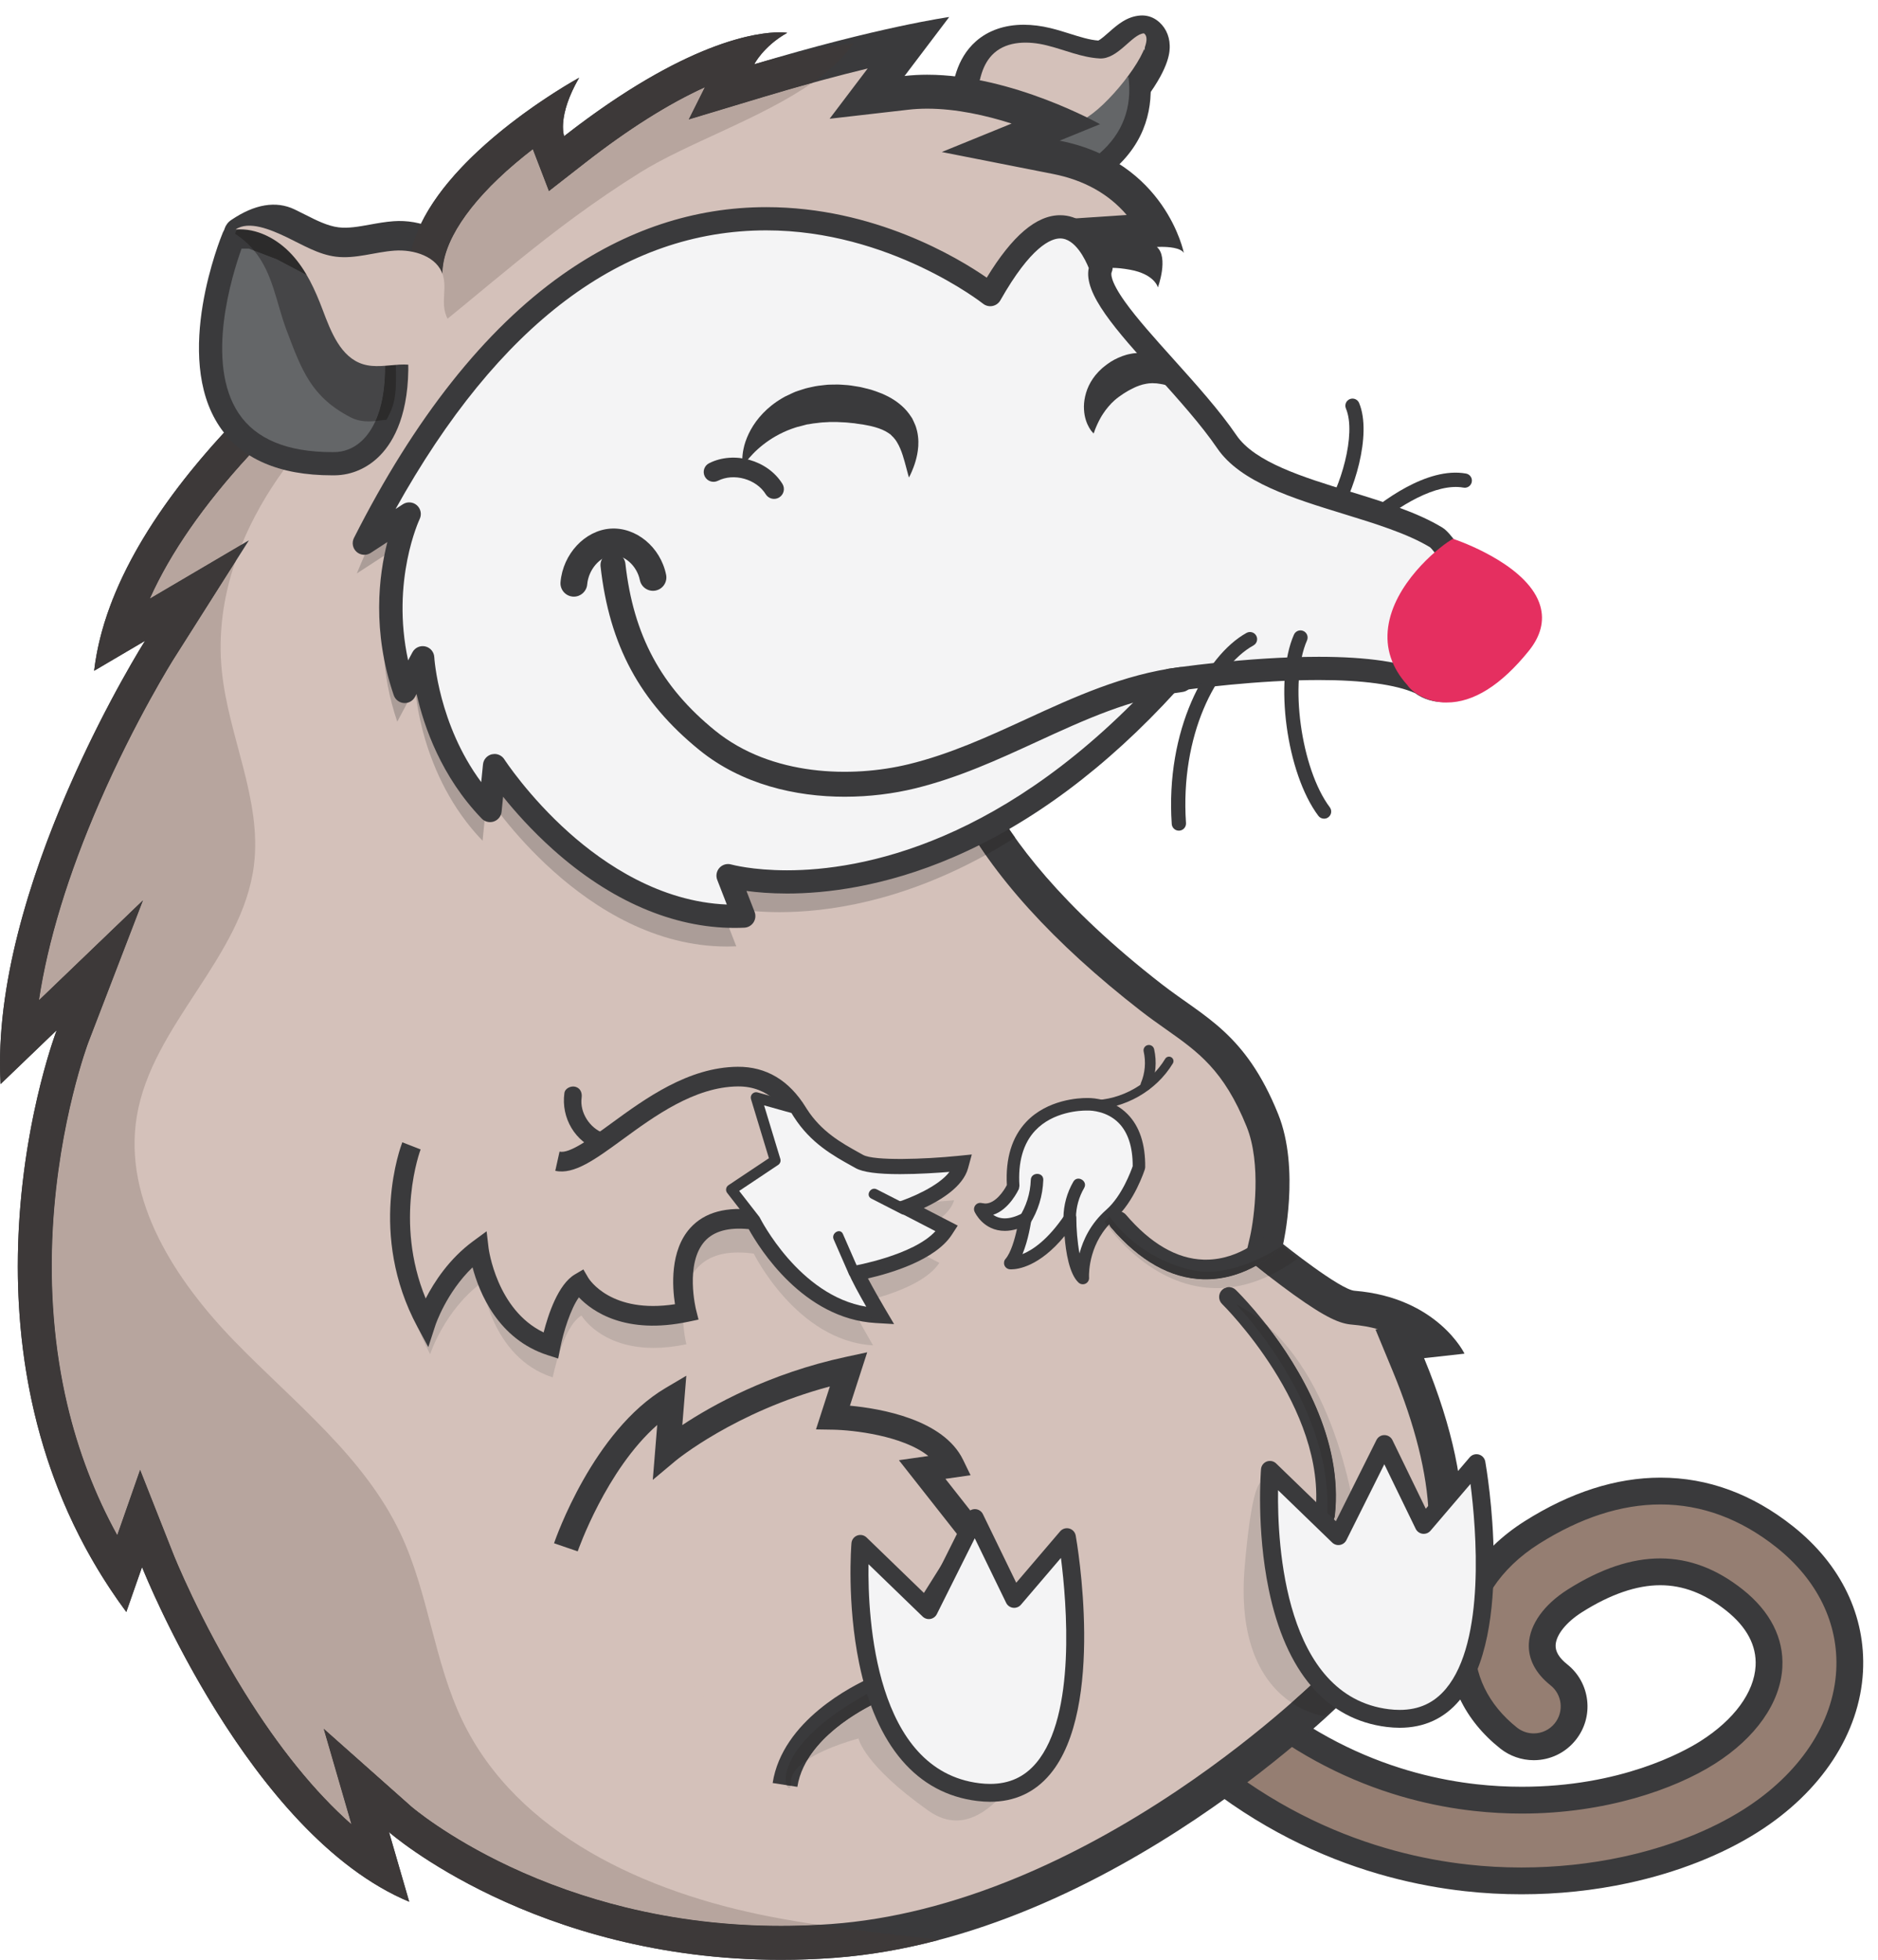 <?xml version="1.0" encoding="UTF-8" standalone="no"?>
<!-- Created with Inkscape (http://www.inkscape.org/) -->

<svg
   xmlns:dc="http://purl.org/dc/elements/1.1/"
   xmlns:cc="http://creativecommons.org/ns#"
   xmlns:rdf="http://www.w3.org/1999/02/22-rdf-syntax-ns#"
   xmlns:svg="http://www.w3.org/2000/svg"
   xmlns="http://www.w3.org/2000/svg"
   xmlns:sodipodi="http://sodipodi.sourceforge.net/DTD/sodipodi-0.dtd"
   xmlns:inkscape="http://www.inkscape.org/namespaces/inkscape"
   width="50.368mm"
   height="52.538mm"
   viewBox="0 0 50.368 52.538"
   version="1.1"
   id="svg1059"
   inkscape:version="0.92.1 r"
   sodipodi:docname="icon-color.svg">
  <defs
     id="defs1053" />
  <sodipodi:namedview
     id="base"
     pagecolor="#ffffff"
     bordercolor="#666666"
     borderopacity="1.0"
     inkscape:pageopacity="0.0"
     inkscape:pageshadow="2"
     inkscape:zoom="0.35"
     inkscape:cx="-307.34037"
     inkscape:cy="281.27705"
     inkscape:document-units="mm"
     inkscape:current-layer="layer1"
     showgrid="false"
     fit-margin-top="0"
     fit-margin-left="0"
     fit-margin-right="0"
     fit-margin-bottom="0"
     inkscape:window-width="1366"
     inkscape:window-height="744"
     inkscape:window-x="0"
     inkscape:window-y="0"
     inkscape:window-maximized="1" />
  <g
     inkscape:label="Layer 1"
     inkscape:groupmode="layer"
     id="layer1"
     transform="translate(-60.906,-170.716)">
    <g
       id="g12"
       transform="matrix(0.035,0,0,-0.035,60.906,223.255)">
      <path
         d="m 875.227,1489.28 -1.164,-0.03 c -10.493,-0.64 -17.844,-7.13 -24.333,-12.86 -2.351,-2.07 -6.195,-5.47 -8.132,-6.34 -6.66,0.48 -13.926,2.77 -21.61,5.18 -4.765,1.5 -9.695,3.05 -14.914,4.32 -7.097,1.73 -14.035,2.61 -20.621,2.61 -14.562,0 -27.23,-4.39 -36.637,-12.71 -15.199,-13.43 -18.253,-33.25 -19.234,-47 -0.269,-3.79 0.594,-7.56 2.473,-10.86 l 19.207,-33.64 c 3.242,-5.68 9.16,-9.31 15.695,-9.64 1.981,-0.09 3.996,-0.14 5.988,-0.14 27.301,0 54.243,9.08 75.86,25.58 9.73,7.43 21.226,19.54 30.754,32.4 18.109,24.45 17.863,36.19 17.785,40.05 -0.172,8.09 -3.867,15.24 -10.145,19.62 -3.222,2.26 -7.054,3.46 -10.972,3.46 z m 0,-19.16 c 9.82,-6.86 -19.422,-46.17 -39.047,-61.14 -18.285,-13.96 -41.242,-21.66 -64.235,-21.66 -1.683,0 -3.363,0.05 -5.047,0.13 l -19.203,33.64 c 0.883,12.4 3.493,25.77 12.809,34 6.519,5.77 15.113,7.91 23.945,7.91 5.41,0 10.906,-0.8 16.082,-2.06 13.633,-3.33 26.762,-9.33 40.774,-10.07 l 0.785,-0.02 c 13.633,0 24.203,18.73 33.137,19.27"
         style="fill:#3a3a3c;fill-opacity:1;fill-rule:nonzero;stroke:none"
         id="path14"
         inkscape:connector-curvature="0" />
      <path
         d="m 321.758,1215.08 c -1.922,2.5 -7.363,3.76 -14.567,3.35 -1.929,-0.1 -3.925,-0.28 -6.035,-0.47 -8.011,-0.72 -17.086,-1.54 -26.422,1.35 -23.304,7.22 -32.519,31.65 -39.25,49.49 -4.828,12.81 -11.109,27.36 -21.043,38.15 -3.984,4.32 -7.253,4.41 -19.519,2.91 -2.863,-0.35 -6.106,-0.75 -9.516,-1.01 -5.867,-0.46 -11.316,3.11 -13.261,8.68 -1.942,5.56 0.097,11.74 4.976,15.04 18.02,12.22 34.387,14.95 48.645,8.13 2.621,-1.25 5.211,-2.56 7.711,-3.83 8.988,-4.55 17.476,-8.84 25.961,-9.89 7.382,-0.91 15.484,0.55 24.062,2.1 5.828,1.06 11.859,2.15 18.176,2.6 19.847,1.44 44.14,-6.73 50.605,-28.07 2.094,-6.91 1.754,-13.4 1.453,-19.12 -0.097,-1.95 -0.195,-3.78 -0.183,-5.46 0.027,-3.8 1.027,-6.08 1.476,-6.54 l -0.246,0.16 -11.336,-23.4 c -9.851,4.77 -15.793,15.84 -15.894,29.59 -0.02,2.45 0.101,4.77 0.219,7 0.207,3.95 0.402,7.68 -0.372,10.23 -2.117,6.98 -13.789,10.41 -23.847,9.68 -4.93,-0.36 -10.028,-1.28 -15.422,-2.25 -10.117,-1.83 -20.574,-3.72 -31.883,-2.33 -2.5,0.31 -4.926,0.77 -7.285,1.34 4.441,-8.26 7.898,-16.7 10.855,-24.54 5.368,-14.23 11.454,-30.36 22.61,-33.82 4.429,-1.37 10.246,-0.85 16.402,-0.29 2.235,0.19 4.547,0.4 6.918,0.53 20.82,1.16 31.414,-6.69 36.633,-13.48 l -20.621,-15.83"
         style="fill:#3a3a3c;fill-opacity:1;fill-rule:nonzero;stroke:none"
         id="path16"
         inkscape:connector-curvature="0" />
      <path
         d="m 1165.84,60.449 c -14.14,0 -28.32,0.781 -42.17,2.32 -69.77,7.742 -171.236,38.679 -258.412,142.083 -10.996,13.046 -9.328,32.597 3.711,43.597 5.574,4.692 12.648,7.281 19.929,7.281 9.145,0 17.77,-4.011 23.661,-10.992 74.019,-87.797 159.371,-113.976 217.941,-120.476 11.81,-1.313 23.8,-1.981 35.63,-1.981 78.55,0 128.77,27.918 142.3,36.469 28.67,18.141 45.84,42.129 47.11,65.82 1.01,18.821 -8.13,36.442 -26.42,50.969 -18.33,14.563 -36.95,21.641 -56.91,21.641 -20.08,0 -42.09,-7.481 -65.42,-22.25 -15.04,-9.508 -24.38,-21.961 -24.99,-33.301 -0.45,-8.41 3.83,-16.25 12.72,-23.309 13.35,-10.609 15.59,-30.109 4.98,-43.461 -5.91,-7.441 -14.74,-11.699 -24.24,-11.699 -6.95,0 -13.78,2.379 -19.23,6.711 -24.76,19.668 -37.55,46.328 -36.01,75.07 1.7,31.778 21.27,61.77 53.69,82.278 33.38,21.121 66.61,31.832 98.76,31.832 33.84,0 65.84,-11.789 95.13,-35.063 34.16,-27.129 51.82,-63.617 49.72,-102.738 -2.35,-43.949 -29.99,-85.789 -75.81,-114.781 -26.54,-16.789 -59.69,-29.797 -95.85,-37.629 -25.74,-5.57 -52.59,-8.391 -79.82,-8.391"
         style="fill:#957e72;fill-opacity:1;fill-rule:nonzero;stroke:none"
         id="path18"
         inkscape:connector-curvature="0" />
      <path
         d="m 1272.47,369.32 v 0 c -34.12,-0.011 -69.2,-11.25 -104.25,-33.429 -35.26,-22.313 -56.57,-55.262 -58.45,-90.403 -1.73,-32.148 12.44,-61.859 39.88,-83.66 7.26,-5.758 16.35,-8.93 25.61,-8.93 12.65,0 24.41,5.672 32.27,15.571 6.85,8.621 9.93,19.39 8.68,30.32 -1.26,10.93 -6.69,20.723 -15.31,27.57 -6.14,4.871 -9.11,9.821 -8.85,14.719 0.42,7.91 8.17,17.551 20.22,25.184 21.67,13.707 41.84,20.66 59.94,20.66 17.55,0 34.08,-6.352 50.53,-19.41 15.8,-12.551 23.39,-26.821 22.55,-42.391 -1.09,-20.32 -16.52,-41.351 -42.35,-57.691 -12.93,-8.18 -61.02,-34.879 -136.81,-34.879 -11.46,0 -23.06,0.64 -34.5,1.91 -56.71,6.301 -139.392,31.687 -211.224,116.891 -7.847,9.308 -19.332,14.636 -31.508,14.636 -9.695,0 -19.125,-3.437 -26.543,-9.699 -17.371,-14.641 -19.589,-40.68 -4.949,-58.051 C 946.77,92.238 1050.91,60.52 1122.54,52.57 c 14.22,-1.582 28.79,-2.379 43.3,-2.379 27.95,0 55.54,2.898 81.99,8.617 37.33,8.082 71.62,21.562 99.16,38.992 48.68,30.789 78.05,75.59 80.58,122.898 2.28,42.531 -16.75,82.071 -53.59,111.332 -31.14,24.739 -65.3,37.289 -101.51,37.289 m 0,-20.531 c 31.31,0 61.2,-10.949 88.75,-32.828 31.48,-25.012 47.77,-58.449 45.86,-94.16 -2.18,-40.59 -28.08,-79.461 -71.06,-106.66 -25.53,-16.153 -57.53,-28.692 -92.53,-36.27 -25.05,-5.41 -51.35,-8.16 -77.65,-8.16 -13.74,0 -27.48,0.75 -41.03,2.258 -67.92,7.543 -166.712,37.679 -251.708,138.5 -7.356,8.73 -6.247,21.769 2.48,29.133 3.883,3.269 8.613,4.867 13.316,4.867 5.883,0 11.727,-2.5 15.817,-7.348 76.199,-90.383 164.225,-117.351 224.655,-124.062 12.57,-1.399 24.86,-2.039 36.76,-2.039 63.82,0 116.82,18.468 147.78,38.058 31.52,19.942 50.43,46.891 51.88,73.942 1.2,22.281 -9.28,42.871 -30.29,59.558 -20.03,15.91 -41.02,23.871 -63.29,23.871 -22.26,0 -45.79,-7.949 -70.91,-23.84 -18.11,-11.461 -28.95,-26.558 -29.75,-41.429 -0.63,-11.75 5.1,-22.782 16.58,-31.899 8.94,-7.101 10.43,-20.101 3.33,-29.043 -4.08,-5.136 -10.11,-7.816 -16.2,-7.816 -4.51,0 -9.04,1.469 -12.84,4.488 -22.09,17.551 -33.51,41.16 -32.15,66.481 1.52,28.418 19.35,55.449 48.92,74.16 31.88,20.16 63.24,30.238 93.28,30.238"
         style="fill:#3a3a3c;fill-opacity:1;fill-rule:nonzero;stroke:none"
         id="path20"
         inkscape:connector-curvature="0" />
      <path
         d="m 1019.01,1100.56 c -1.08,0 -2.18,0.33 -3.14,1 -2.47,1.74 -3.07,5.15 -1.33,7.63 12.33,17.52 25.11,59.36 16.82,79.04 -1.18,2.79 0.13,6 2.92,7.17 2.79,1.17 5.99,-0.13 7.17,-2.92 10.14,-24.1 -4.09,-69.89 -17.95,-89.59 -1.07,-1.52 -2.76,-2.33 -4.49,-2.33"
         style="fill:#3a3a3c;fill-opacity:1;fill-rule:nonzero;stroke:none"
         id="path22"
         inkscape:connector-curvature="0" />
      <path
         d="m 1047.44,1094.49 c -1.52,0 -3.04,0.64 -4.12,1.88 -1.99,2.28 -1.76,5.74 0.52,7.72 13.91,12.14 49.49,39.77 79.57,34.3 2.97,-0.54 4.95,-3.39 4.4,-6.36 -0.54,-2.98 -3.38,-4.96 -6.36,-4.41 -20.73,3.77 -49.97,-13.94 -70.41,-31.78 -1.04,-0.9 -2.32,-1.35 -3.6,-1.35"
         style="fill:#3a3a3c;fill-opacity:1;fill-rule:nonzero;stroke:none"
         id="path24"
         inkscape:connector-curvature="0" />
      <path
         d="m 760.324,1373.91 -19.64,15.43 71.937,34 33.84,17.21 0.664,0.37 21.793,13.77 1.555,1.27 c 5.582,-20.66 8.535,-58.94 -32.813,-86.35 l -77.336,4.3"
         style="fill:#646668;fill-opacity:1;fill-rule:nonzero;stroke:none"
         id="path26"
         inkscape:connector-curvature="0" />
      <path
         d="m 872.488,1474.23 -7.957,-12.6 -21.793,-13.77 -33.836,-17.2 -83.734,-39.57 32.117,-25.24 82.586,-4.58 c 68.246,43.01 32.617,112.96 32.617,112.96 z m -7.769,-31.91 c 0.351,-2.77 0.586,-5.69 0.636,-8.71 0.372,-22.7 -9.722,-41.4 -30.019,-55.65 l -71.973,4 -7.164,5.63 59.719,28.22 0.426,0.21 33.84,17.21 1.324,0.75 13.211,8.34"
         style="fill:#3a3a3c;fill-opacity:1;fill-rule:nonzero;stroke:none"
         id="path28"
         inkscape:connector-curvature="0" />
      <path
         d="m 749.063,1426.56 c 0.882,12.4 3.492,25.78 12.808,34.01 10.516,9.29 26.395,9.17 40.027,5.84 13.633,-3.32 26.762,-9.32 40.778,-10.06 14.012,-0.75 24.812,18.69 33.918,19.24 9.824,-6.86 -19.422,-46.16 -39.047,-61.14 -19.621,-14.97 -44.625,-22.74 -69.277,-21.52 l -19.207,33.63"
         style="fill:#d4c1ba;fill-opacity:1;fill-rule:nonzero;stroke:none"
         id="path30"
         inkscape:connector-curvature="0" />
      <path
         d="m 598.418,13 c -94.711,0 -168.922,25.668 -214.5,47.211 -49.543,23.398 -76.984,47.148 -77.254,47.391 l -33.41,29.179 19.387,-66.8 C 189.691,134.219 121.656,303.77 120.93,305.621 L 108.094,338.07 92.941,294.781 c -25.102,38.758 -43.277,81.688 -54.129,127.938 -10.305,43.91 -14.086,90.926 -11.246,139.754 4.867,83.64 27.797,144.316 28.027,144.918 L 76.394,761.688 13.359,701.176 C 20.145,840.914 121.02,1001.59 122.109,1003.31 l 28.832,45.46 -60.566,-35.62 c 37.68,139.14 227.75,265.95 229.793,267.29 l 5.84,3.86 v 7 c 0,35.79 32.875,71.2 60.457,94.61 11.18,9.48 22.433,17.81 32.301,24.61 -1.219,-10.37 0.695,-16.54 1.398,-18.37 l 6.297,-16.37 13.832,10.79 c 57.727,45.03 99.707,63.8 126.254,71.52 l -0.207,-0.4 -13.473,-26.95 28.852,8.69 c 50.738,15.28 89.875,24.52 115.035,29.77 l -32.32,-42.66 30.203,3.47 c 5.062,0.58 10.402,0.88 15.875,0.88 37.328,0 75.89,-13.41 100.371,-23.91 l -44.059,-17.95 42.621,-8.4 c 45.325,-8.94 67.203,-36.38 77.223,-55.66 l -1.012,-0.06 -31.324,-2.08 19.027,-16.65 c -1.582,0.42 -3.261,0.8 -5.035,1.12 -5.969,1.08 -11.23,1.63 -15.652,1.63 -8.977,0 -15.324,-2.31 -18.871,-6.87 l -1.516,-1.95 -39.586,-134.56 -86.957,-63.89 19.817,-151.933 c 0.265,-11.707 7.535,-96.832 156.527,-212.579 6.398,-4.972 12.691,-9.41 18.777,-13.703 25.516,-17.996 47.555,-33.539 66.508,-80.496 15.348,-38.015 3.328,-91.304 3.207,-91.84 l -1.84,-7.968 6.387,-5.106 c 21.273,-17.015 49.255,-37.515 61.745,-38.527 30.6,-2.481 49.76,-14.477 60.86,-24.86 l -25.1,-2.789 6.62,-15.98 c 32.43,-78.309 37.47,-140.789 14.98,-185.699 -21.94,-43.809 -62.93,-54.711 -63.34,-54.809 l -3.52,-0.902 -2.55,-2.598 C 1024.37,211.41 979.074,165.512 908.715,118.398 844.285,75.262 744.992,22.211 637.82,14.43 624.68,13.48 611.422,13 598.418,13"
         style="fill:#d4c1ba;fill-opacity:1;fill-rule:nonzero;stroke:none"
         id="path32"
         inkscape:connector-curvature="0" />
      <path
         d="m 727.367,1488.09 c 0,0 -54.195,-7.54 -149.398,-36.21 0,0 6.883,13.76 25.234,24.08 0,0 -1.976,0.37 -5.941,0.37 -17.188,0 -71.762,-6.81 -164.965,-79.51 0,0 -5.734,14.91 11.473,44.73 0,0 -130.762,-71.11 -130.762,-150.25 0,0 -222.524,-146.82 -240.875,-303.968 l 39,22.938 c 0,0 -119.293,-188.106 -110.688,-339.512 L 43.457,712.051 c 0,0 -94.629,-246.039 53.336,-445.621 l 12.043,34.41 c 0,0 80.867,-204.738 204.746,-256.36 L 298.098,97.82 C 298.098,97.82 409.465,0 598.414,0 611.496,0 624.945,0.469 638.762,1.469 852.109,16.949 1034.11,202.77 1034.11,202.77 c 0,0 148.34,37.851 57.15,258.082 l 30.97,3.437 c 0,0 -20.64,43.016 -84.3,48.18 -11.16,0.902 -54.684,35.719 -54.684,35.719 0,0 13.238,57.375 -3.82,99.628 -25.082,62.137 -56.43,74.012 -89.363,99.598 C 736.258,866.898 738.555,950.629 738.555,950.629 l -18.926,145.101 84.305,61.94 40.129,136.41 c 0,0 1.445,1.85 8.609,1.85 3.187,0 7.504,-0.36 13.328,-1.42 18.926,-3.44 21.289,-13.54 21.289,-13.54 0,0 8.406,22.94 -0.769,30.97 0,0 1.406,0.1 3.488,0.1 5.219,0 14.699,-0.59 17.16,-4.69 0,0 -13.766,69.97 -95.207,86.03 l 30.973,12.62 c 0,0 -67.266,37.88 -132.422,37.89 -5.824,0 -11.617,-0.3 -17.356,-0.96 l 34.211,45.16 m -62.484,-39.43 -29.168,-38.5 60.402,6.93 c 4.578,0.53 9.418,0.8 14.395,0.8 22.16,-0.01 44.98,-5.12 64.679,-11.41 l -53.503,-21.8 85.246,-16.81 c 23.668,-4.67 42.621,-15.22 56.441,-31.41 l -41.223,-2.75 15.828,-13.85 c -6.023,-1.93 -10.851,-5.21 -14.433,-9.81 l -3.035,-3.9 -1.395,-4.74 -37.652,-127.98 -77.231,-56.75 -12.375,-9.09 1.985,-15.23 18.73,-143.594 c 0.262,-8.348 2.793,-31.942 20.989,-66.934 26.496,-50.949 73.781,-103.082 140.546,-154.949 6.637,-5.156 13.055,-9.684 19.258,-14.059 24.821,-17.508 44.43,-31.336 61.949,-74.742 11.375,-28.176 5.719,-70.258 2.594,-84.051 l -3.676,-15.933 12.77,-10.215 c 0.465,-0.371 11.555,-9.231 24.23,-18.336 25.326,-18.192 35.846,-22.285 44.586,-22.996 7.42,-0.602 14.06,-1.832 19.97,-3.481 l -1.79,-0.199 13.24,-31.973 c 17.08,-41.238 26.34,-78.257 27.53,-110.046 0.92,-24.653 -3.03,-46.18 -11.75,-64 -18.41,-37.653 -52.62,-48.102 -55.43,-48.911 l -6.78,-1.589 -5.28,-5.391 C 1015.1,220.52 971.105,175.891 901.961,129.52 861.469,102.371 820.617,80.141 780.547,63.461 731.082,42.859 682.746,30.73 636.879,27.398 624.051,26.469 611.109,26 598.414,26 c -40.527,0 -80.582,4.769 -119.059,14.191 -30.847,7.547 -60.777,18.09 -88.953,31.328 -48.207,22.652 -74.933,45.653 -75.144,45.833 l -67.238,59.687 21.261,-73.219 c -27.824,24.481 -55.523,58.578 -81.972,101.16 -34.211,55.079 -54.094,104.93 -54.289,105.411 l -25.653,64.961 -17.523,-50.071 c -17.078,31.008 -29.891,64.449 -38.262,99.93 -10.043,42.57 -13.77,88.215 -11.086,135.676 4.633,81.804 27.016,141.269 27.23,141.828 L 109.602,811.59 29.875,735.055 c 6.769,45.101 22.352,96.254 46.195,151.101 27.618,63.52 56.735,109.742 57.02,110.196 l 57.66,90.918 -75.883,-44.63 c 19.258,43.01 53.754,89.23 102.09,136.36 55.535,54.14 109.836,90.24 110.371,90.59 l 11.68,7.71 v 14 c 0,23.97 19.726,53.95 55.547,84.42 4.597,3.91 9.211,7.62 13.73,11.1 l 12.34,-32.08 27.664,21.58 c 33.035,25.77 63.844,45.2 91.789,57.92 l -12.32,-24.64 57.711,17.38 c 31.066,9.36 57.722,16.43 79.414,21.68"
         style="fill:#3a3a3c;fill-opacity:1;fill-rule:nonzero;stroke:none"
         id="path34"
         inkscape:connector-curvature="0" />
      <path
         d="M 598.414,0 C 409.465,0 298.098,97.82 298.098,97.82 v 0 c 0,0 111.367,-97.82 300.316,-97.82 3.387,0 6.797,0.031 10.231,0.09 C 605.203,0.031 601.805,0 598.414,0 m 40.664,1.488 c 0.051,0 0.11,0.012 0.16,0.012 -0.054,0 -0.105,0 -0.16,-0.012 m 0.317,0.023 c 0.05,0.008 0.097,0.008 0.148,0.02 -0.047,-0.012 -0.102,-0.012 -0.148,-0.02 m 0.32,0.027 c 0.051,0 0.074,0 0.129,0.012 -0.043,-0.012 -0.086,-0.012 -0.129,-0.012 m 0.32,0.02 c 0.028,0 0.078,0.012 0.106,0.012 -0.036,0 -0.071,0 -0.106,-0.012 m 0.328,0.031 c 0.024,0 0.035,0 0.063,0 -0.024,0 -0.043,0 -0.063,0 m 0.325,0.02 c 0.015,0 0.019,0 0.031,0.012 -0.008,-0.012 -0.02,-0.012 -0.031,-0.012 M 72.133,987.332 c 7.707,65.978 51.41,130.148 99.519,182.378 v 0 C 123.543,1117.48 79.84,1053.31 72.133,987.332 v 0"
         style="fill:#dddad7;fill-opacity:1;fill-rule:nonzero;stroke:none"
         id="path36"
         inkscape:connector-curvature="0" />
      <path
         d="m 598.414,26 c -40.527,0 -80.582,4.769 -119.059,14.191 -30.847,7.547 -60.777,18.09 -88.953,31.328 -48.207,22.652 -74.933,45.653 -75.144,45.833 l -67.238,59.687 21.261,-73.219 c -27.824,24.481 -55.523,58.578 -81.972,101.16 -34.211,55.079 -54.094,104.93 -54.289,105.411 l -25.653,64.961 -17.523,-50.071 c -17.078,31.008 -29.891,64.449 -38.262,99.93 -10.043,42.57 -13.77,88.215 -11.086,135.676 4.633,81.804 27.016,141.269 27.23,141.828 L 109.602,811.59 29.875,735.055 c 6.769,45.101 22.352,96.254 46.195,151.101 27.618,63.52 56.735,109.742 57.02,110.196 l 47.137,74.328 c -9.125,-26.79 -13.125,-54.92 -10.227,-83.621 5.07,-50.184 30.758,-98.45 24.609,-148.512 C 185.902,767.613 116.402,716.43 104.809,645.91 94.246,581.664 134.605,520.176 180.004,473.5 225.398,426.828 279.094,385.34 306.91,326.469 328.465,280.852 332.492,228.441 354.426,182.988 396.395,96.051 495.113,51.52 589.891,33.141 602.273,30.738 614.727,28.66 627.223,26.789 617.578,26.262 607.926,26 598.414,26 M 114.867,1042.64 c 15.617,34.88 41.254,71.86 76.164,109.74 7.735,-4.85 16.574,-8.55 26.512,-11.1 -13.055,-18 -24.078,-37.19 -32.305,-57.25 l -70.371,-41.39"
         style="fill:#b7a59e;fill-opacity:1;fill-rule:nonzero;stroke:none"
         id="path38"
         inkscape:connector-curvature="0" />
      <path
         d="M 598.414,0 C 409.465,0 298.098,97.82 298.098,97.82 v 0 0 l 15.484,-53.34 c -0.062,0.031 -0.121,0.051 -0.184,0.078 C 192.102,95.262 112.09,292.711 108.934,300.602 c -0.063,0.16 -0.098,0.238 -0.098,0.238 L 96.793,266.43 C 31.844,354.039 13.637,450.602 13.652,531.371 13.672,634.605 43.457,712.051 43.457,712.051 v 0 0 L 0.445,670.758 C 0.145,676.004 0,681.297 0,686.625 -0.031,834.98 111.133,1010.27 111.133,1010.27 v 0 0 L 72.133,987.332 c 7.707,65.978 51.41,130.148 99.519,182.378 5.395,-6.85 11.86,-12.63 19.379,-17.33 -34.91,-37.88 -60.547,-74.86 -76.164,-109.74 l 70.371,41.39 c -1.808,-4.4 -3.484,-8.86 -5.011,-13.35 L 133.09,996.352 C 132.805,995.898 103.688,949.676 76.07,886.156 52.227,831.309 36.645,780.156 29.875,735.055 L 109.602,811.59 67.727,702.715 C 67.512,702.156 45.129,642.691 40.496,560.887 37.812,513.426 41.539,467.781 51.582,425.211 59.953,389.73 72.766,356.289 89.844,325.281 l 17.523,50.071 25.653,-64.961 c 0.195,-0.481 20.078,-50.332 54.289,-105.411 26.449,-42.582 54.148,-76.679 81.972,-101.16 l -21.261,73.219 67.238,-59.687 c 0.211,-0.18 26.937,-23.18 75.144,-45.833 C 418.578,58.281 448.508,47.738 479.355,40.191 517.832,30.77 557.887,26 598.414,26 c 9.512,0 19.164,0.262 28.809,0.789 C 657.82,22.211 688.676,18.891 719.43,15.219 693.895,8.48 667.563,3.699 640.719,1.621 c -0.012,-0.012 -0.016,-0.012 -0.031,-0.012 -0.086,0 -0.172,-0.008 -0.262,-0.02 -0.028,0 -0.039,0 -0.063,0 -0.078,-0.012 -0.148,-0.012 -0.222,-0.02 -0.028,0 -0.078,-0.012 -0.106,-0.012 -0.066,0 -0.129,-0.008 -0.191,-0.008 -0.055,-0.012 -0.078,-0.012 -0.129,-0.012 -0.059,-0.008 -0.113,-0.008 -0.172,-0.008 -0.051,-0.012 -0.098,-0.012 -0.148,-0.02 -0.051,0 -0.102,0 -0.157,-0.012 -0.05,0 -0.109,-0.012 -0.16,-0.012 -0.105,-0.008 -0.211,-0.008 -0.316,-0.02 v 0 0 C 628.527,0.73 618.48,0.281 608.645,0.09 605.211,0.031 601.801,0 598.414,0"
         style="fill:#3d3939;fill-opacity:1;fill-rule:nonzero;stroke:none"
         id="path40"
         inkscape:connector-curvature="0" />
      <path
         d="m 284.125,1270.59 v 0 c 10.055,7.57 18.027,13.24 23.027,16.71 -5,-3.47 -12.972,-9.14 -23.027,-16.71 m 28.883,20.94 c 0.015,4.52 0.457,9.02 1.273,13.47 v 0 c -0.816,-4.45 -1.258,-8.95 -1.273,-13.47 m 9.574,38.15 v 0 c 28.816,59.59 113.211,107.45 120.66,111.59 -7.449,-4.14 -91.844,-52 -120.66,-111.59 m 109.934,67.31 c 3.433,2.68 6.8,5.25 10.132,7.76 -3.324,-2.5 -6.707,-5.09 -10.132,-7.76 m 10.136,7.76 c 0.071,0.05 0.137,0.1 0.203,0.15 -0.07,-0.05 -0.128,-0.1 -0.203,-0.15 m 0.301,0.23 c 0.074,0.05 0.149,0.11 0.223,0.16 -0.071,-0.05 -0.149,-0.11 -0.223,-0.16 m 0.227,0.16 c 0.23,0.18 0.461,0.35 0.687,0.52 -0.23,-0.17 -0.457,-0.34 -0.687,-0.52 m 1.008,0.76 c 0.019,0.01 0.023,0.01 0.042,0.03 -0.015,-0.01 -0.027,-0.02 -0.042,-0.03 m 0.054,0.04 c 0.082,0.06 0.153,0.11 0.235,0.17 -0.079,-0.06 -0.157,-0.11 -0.235,-0.17 m 0.336,0.25 c 0.012,0.01 0.031,0.02 0.047,0.04 -0.016,-0.02 -0.031,-0.03 -0.047,-0.04 m 0.535,0.4 c 0.012,0.01 0.024,0.02 0.035,0.03 -0.007,-0.01 -0.027,-0.02 -0.035,-0.03 m 0.055,0.04 c 0.047,0.03 0.102,0.07 0.148,0.11 -0.05,-0.04 -0.097,-0.07 -0.148,-0.11 m 132.801,45.25 v 0 c 0.117,0.03 0.23,0.07 0.347,0.1 -0.117,-0.03 -0.23,-0.07 -0.347,-0.1 m 7.703,10.39 c 4.008,4.3 9.734,9.31 17.531,13.69 v 0 c -7.797,-4.38 -13.523,-9.39 -17.531,-13.69 m 17.531,13.69 c -0.035,0.01 -1.183,0.22 -3.445,0.32 2.265,-0.1 3.41,-0.31 3.445,-0.32"
         style="fill:#dddad7;fill-opacity:1;fill-rule:nonzero;stroke:none"
         id="path42"
         inkscape:connector-curvature="0" />
      <path
         d="m 314.281,1305 v 0 c 1.539,8.39 4.414,16.64 8.301,24.68 v 0 c -3.887,-8.04 -6.762,-16.29 -8.301,-24.68"
         style="fill:#3d3939;fill-opacity:1;fill-rule:nonzero;stroke:none"
         id="path44"
         inkscape:connector-curvature="0" />
      <path
         d="m 310.609,1231.03 -11.984,17.9 c 17.289,13.08 28.461,20.5 28.703,20.66 l 11.68,7.71 v 14 c 0,23.97 19.726,53.95 55.547,84.42 4.597,3.91 9.211,7.62 13.73,11.1 l 12.34,-32.08 27.664,21.58 c 33.035,25.77 63.844,45.2 91.789,57.92 l -12.32,-24.64 57.711,17.38 c 13.09,3.95 25.394,7.48 36.879,10.65 -39.266,-27.43 -95.969,-46.25 -131.731,-68.6 -70.957,-44.35 -116.719,-88.53 -180.008,-138"
         style="fill:#b7a59e;fill-opacity:1;fill-rule:nonzero;stroke:none"
         id="path46"
         inkscape:connector-curvature="0" />
      <path
         d="m 298.625,1248.93 -14.5,21.66 c 10.055,7.57 18.027,13.24 23.027,16.71 3.774,2.62 5.856,4 5.856,4 0,0.07 0,0.15 0,0.23 0.015,4.52 0.457,9.02 1.273,13.47 1.539,8.39 4.414,16.64 8.301,24.68 28.816,59.59 113.211,107.45 120.66,111.59 0.348,0.19 0.528,0.28 0.528,0.28 -10.321,-17.88 -12.387,-30.4 -12.391,-37.56 0,-4.78 0.918,-7.17 0.918,-7.17 0.07,0.06 0.148,0.12 0.219,0.17 3.425,2.67 6.808,5.26 10.132,7.76 h 0.004 c 0.075,0.05 0.133,0.1 0.203,0.15 0.036,0.03 0.067,0.05 0.098,0.08 0.074,0.05 0.152,0.11 0.223,0.16 h 0.004 c 0.23,0.18 0.457,0.35 0.687,0.52 0.102,0.08 0.219,0.16 0.321,0.24 0.015,0.01 0.027,0.02 0.042,0.03 l 0.012,0.01 c 0.078,0.06 0.156,0.11 0.235,0.17 0.031,0.03 0.066,0.05 0.101,0.08 0.016,0.01 0.031,0.02 0.047,0.04 0.16,0.11 0.324,0.24 0.488,0.36 0.008,0.01 0.028,0.02 0.035,0.03 0.008,0 0.012,0.01 0.02,0.01 0.051,0.04 0.098,0.07 0.148,0.11 85.282,63.41 135.571,69.59 151.946,69.59 0.945,0 1.777,-0.02 2.496,-0.05 2.262,-0.1 3.41,-0.31 3.445,-0.32 v 0 c -7.797,-4.38 -13.523,-9.39 -17.531,-13.69 -5.426,-5.84 -7.703,-10.39 -7.703,-10.39 v 0 0 c 0.117,0.03 0.23,0.07 0.347,0.1 27.856,8.37 53.418,13.18 75.676,15.84 -7.769,-11.28 -18.769,-21.2 -31.644,-30.19 -11.485,-3.17 -23.789,-6.7 -36.879,-10.65 l -57.711,-17.38 12.32,24.64 c -27.945,-12.72 -58.754,-32.15 -91.789,-57.92 l -27.664,-21.58 -12.34,32.08 c -4.519,-3.48 -9.133,-7.19 -13.73,-11.1 -35.821,-30.47 -55.547,-60.45 -55.547,-84.42 v -14 l -11.68,-7.71 c -0.242,-0.16 -11.414,-7.58 -28.703,-20.66"
         style="fill:#3d3939;fill-opacity:1;fill-rule:nonzero;stroke:none"
         id="path48"
         inkscape:connector-curvature="0" />
      <path
         d="m 178.965,1319.57 c 0,0 -72.695,-175.13 77.43,-173.63 23.027,0.23 49.043,21.02 47.543,79.07 l -40.536,60.55 -47.539,25.02 -23.519,9.01 -13.379,-0.02"
         style="fill:#646668;fill-opacity:1;fill-rule:nonzero;stroke:none"
         id="path50"
         inkscape:connector-curvature="0" />
      <path
         d="m 185.109,1310.68 c -7.066,-19.6 -28.339,-87.11 -2.195,-126.22 13.145,-19.66 37.223,-29.64 71.57,-29.64 h 0.016 l 1.809,0.02 c 5.839,0.05 14.461,1.84 22.375,10.05 7.757,8.04 16.793,24.49 16.41,57.34 l -37.828,56.51 -45.078,23.72 -21.485,8.23 -5.594,-0.01 M 254.5,1137.04 h -0.016 c -40.675,0 -69.738,12.64 -86.382,37.57 -35.93,53.82 1.054,144.53 2.648,148.37 1.375,3.31 4.609,5.47 8.199,5.48 l 13.379,0.02 h 0.016 c 1.086,0 2.164,-0.2 3.179,-0.59 l 23.52,-9 0.961,-0.44 47.543,-25.02 c 1.308,-0.69 2.422,-1.69 3.246,-2.92 l 40.535,-60.56 c 0.938,-1.39 1.457,-3.03 1.5,-4.71 1.055,-40.72 -11.023,-62.01 -21.34,-72.7 -9.511,-9.86 -21.941,-15.36 -35.004,-15.49 l -1.984,-0.01"
         style="fill:#3a3a3c;fill-opacity:1;fill-rule:nonzero;stroke:none"
         id="path52"
         inkscape:connector-curvature="0" />
      <path
         d="m 423.559,446.102 c -47.399,15.238 -54.172,72.793 -54.172,72.793 -28.778,-21.161 -39.782,-55.016 -39.782,-55.016 -36.394,67.711 -11.003,132.887 -11.003,132.887 l 110.035,-11.567 c 1,-0.222 2.039,-0.332 3.113,-0.332 26.207,0 74.34,63.555 132.883,64.094 0.176,0.004 0.351,0.004 0.527,0.004 29.524,0 41.856,-23.016 45.18,-28.219 12.976,-20.312 31.035,-29.34 45.14,-37.242 5.489,-3.07 18.141,-4.012 31.563,-4.012 21.086,0 44.055,2.321 44.055,2.321 -5.078,-18.622 -44.016,-31.036 -44.016,-31.036 l 32.731,-16.929 c -14.672,-22.571 -67.715,-31.602 -67.715,-31.602 2.257,-6.769 16.925,-31.598 16.925,-31.598 -58.402,3.383 -91.414,70.254 -91.414,70.254 -4.32,0.61 -8.296,0.895 -11.976,0.895 -57.59,0 -39.656,-70.309 -39.656,-70.309 -9.293,-1.957 -17.633,-2.789 -25.098,-2.789 -40.793,0 -55.313,24.801 -55.313,24.801 -14.39,-8.461 -22.007,-47.398 -22.007,-47.398"
         style="fill:#bdaea8;fill-opacity:1;fill-rule:nonzero;stroke:none"
         id="path54"
         inkscape:connector-curvature="0" />
      <path
         d="m 282.555,1178.35 c -4.395,0 -9.305,0.7 -14.149,3.24 -29.793,15.61 -37.058,35.43 -48.929,66.9 -7.77,20.6 -10.262,43.14 -24.731,60.65 l 17.442,-6.68 45.078,-23.72 37.828,-56.51 c 0.23,-20.02 -3.031,-33.95 -7.375,-43.6 -1.602,-0.16 -3.34,-0.28 -5.164,-0.28"
         style="fill:#454547;fill-opacity:1;fill-rule:nonzero;stroke:none"
         id="path56"
         inkscape:connector-curvature="0" />
      <path
         d="m 287.719,1178.63 c 4.344,9.65 7.605,23.58 7.375,43.6 l -37.828,56.51 -45.078,23.72 -17.442,6.68 c -3.898,4.72 -8.668,9.08 -14.648,12.94 0.726,1.92 1.16,2.96 1.16,2.96 l 13.379,0.02 23.519,-9.01 47.539,-25.02 37.379,-59.06 c 0.778,-30.02 1.082,-38.46 -7.043,-52.55 -0.191,0.02 -0.394,0.03 -0.613,0.03 -1.355,0 -3.203,-0.28 -5.395,-0.55 -0.73,-0.1 -1.5,-0.19 -2.304,-0.27"
         style="fill:#2c2b2b;fill-opacity:1;fill-rule:nonzero;stroke:none"
         id="path58"
         inkscape:connector-curvature="0" />
      <path
         d="m 315.301,623.441 c 0,0 -25.809,-66.242 11.183,-135.062 0,0 11.184,34.41 40.434,55.918 0,0 6.883,-58.496 55.055,-73.988 0,0 7.746,39.578 22.367,48.179 0,0 20.648,-35.269 81.726,-22.367 0,0 -20.644,80.867 52.477,70.543 0,0 33.551,-67.961 92.91,-71.402 0,0 -14.91,25.234 -17.207,32.117 0,0 53.91,9.176 68.82,32.117 l -33.261,17.203 c 0,0 39.574,12.617 44.734,31.543 0,0 -62.512,-6.308 -76.851,1.723 -14.336,8.027 -32.688,17.203 -45.879,37.851 -3.399,5.317 -16.063,28.957 -46.457,28.676 -61.938,-0.574 -112.407,-70.543 -138.215,-64.808"
         style="fill:#d4c1ba;fill-opacity:1;fill-rule:nonzero;stroke:none"
         id="path60"
         inkscape:connector-curvature="0" />
      <path
         d="m 427.73,460.559 -8.058,2.589 c -37.965,12.204 -52.406,47.77 -57.578,67.239 -20.176,-19.438 -28.36,-44.059 -28.449,-44.336 l -5.446,-16.75 -8.344,15.519 c -38.199,71.059 -12.671,138.516 -11.566,141.356 l 14.031,-5.457 c -0.226,-0.582 -20.566,-54.809 3.883,-114.18 6.535,12.68 18.094,30.469 36.258,43.82 l 10.422,7.664 1.512,-12.847 c 0.058,-0.492 6.152,-47.383 42.183,-64.637 3.449,13.535 11.059,36.856 23.949,44.438 l 6.5,3.824 3.809,-6.512 c 0.695,-1.133 17.516,-27.699 66.394,-20.141 -2.089,13.457 -3.929,40.95 11.586,58.266 11.012,12.293 28.102,16.899 50.782,13.703 l 3.933,-0.554 1.762,-3.567 c 0.285,-0.574 26.594,-52.594 71.762,-64.801 -4.18,7.473 -8.625,15.828 -9.95,19.801 l -2.777,8.328 8.656,1.473 c 12.192,2.086 42.969,9.754 58.008,22.469 l -40.773,21.089 17.301,5.516 c 7.812,2.5 21.66,8.438 30.855,15.481 -20.828,-1.399 -52.992,-2.325 -64.363,4.043 -0.996,0.558 -2.016,1.125 -3.047,1.695 -14.348,7.961 -32.207,17.867 -45.5,38.672 l -0.762,1.222 c -4.082,6.621 -14.902,24.192 -39.281,23.981 -33.141,-0.309 -63.82,-22.703 -88.469,-40.699 -20.75,-15.149 -37.14,-27.106 -51.449,-23.93 l 3.266,14.695 c 7.679,-1.718 23.753,10.039 39.308,21.395 26.391,19.262 59.231,43.238 97.203,43.59 21.789,0.144 39.375,-10.274 52.235,-31.133 l 0.632,-1.016 c 11.243,-17.594 26.582,-26.105 40.122,-33.613 1.046,-0.582 2.082,-1.156 3.093,-1.723 8.457,-4.734 47.438,-3.316 72.418,-0.797 l 10.899,1.098 -2.879,-10.57 c -3.817,-13.981 -20.735,-24.344 -33.871,-30.461 l 25.976,-13.438 -4.527,-6.968 c -12.684,-19.512 -47.043,-29.555 -64.274,-33.489 3.657,-6.976 9.094,-16.5 12.829,-22.816 l 7.183,-12.16 -14.101,0.82 c -55.465,3.215 -89.047,57.066 -97.278,71.914 -15.449,1.535 -26.777,-1.574 -33.687,-9.269 -15.375,-17.122 -6.778,-52.071 -6.688,-52.422 l 1.914,-7.59 -7.656,-1.621 c -48.355,-10.223 -73.672,7.804 -84.031,18.656 -6.289,-8.793 -11.836,-26.379 -14.231,-38.547 l -1.629,-8.312"
         style="fill:#3a3a3c;fill-opacity:1;fill-rule:nonzero;stroke:none"
         id="path62"
         inkscape:connector-curvature="0" />
      <path
         d="m 924.031,521.211 -2.226,0.031 c -24.848,0.762 -48.543,14.102 -70.434,39.649 -2.703,3.16 -2.336,7.91 0.82,10.613 3.157,2.703 7.911,2.34 10.614,-0.82 19.015,-22.196 39.023,-33.766 59.461,-34.395 l 1.754,-0.023 c 26.914,0 45.585,18.941 45.773,19.14 2.895,2.985 7.66,3.059 10.645,0.168 2.984,-2.89 3.062,-7.656 0.167,-10.644 -0.957,-0.989 -23.371,-23.719 -56.574,-23.719"
         style="fill:#3a3a3c;fill-opacity:1;fill-rule:nonzero;stroke:none"
         id="path64"
         inkscape:connector-curvature="0" />
      <path
         d="m 850.961,570.965 c -23.211,-20.426 -21.219,-48.75 -21.219,-48.75 -9.75,9.18 -9.75,45.883 -9.75,45.883 -24.664,-36.703 -45.883,-34.41 -45.883,-34.41 8.032,9.175 11.473,33.835 11.473,33.835 -25.234,-13.191 -34.41,7.457 -34.41,7.457 15.484,-4.015 25.23,17.493 25.23,17.493 -4.3,65.379 56.782,62.797 56.782,62.797 0,0 40.144,2.296 39.57,-48.172 0,0 -7.453,-23.516 -21.793,-36.133"
         style="fill:#f4f4f5;fill-opacity:1;fill-rule:nonzero;stroke:none"
         id="path66"
         inkscape:connector-curvature="0" />
      <path
         d="m 785.578,572.313 c 0.973,0 1.938,-0.293 2.762,-0.872 1.465,-1.035 2.23,-2.8 1.984,-4.578 -0.273,-1.972 -2.269,-15.433 -6.808,-26.343 7.64,3.113 19.488,10.882 32.5,30.25 1.175,1.746 3.355,2.523 5.371,1.91 2.015,-0.614 3.394,-2.477 3.394,-4.582 0.004,-7.934 0.782,-18.379 2.434,-27.051 2.687,10.207 8.433,22.82 20.582,33.516 11.871,10.445 18.875,29.566 20.176,33.332 0.043,14.714 -3.582,25.863 -10.785,33.144 -8.899,9 -20.899,9.457 -23.215,9.457 l -0.535,-0.008 -0.458,-0.004 -0.73,0.008 c -4.109,0 -25.301,-0.738 -39.008,-15.375 -9.199,-9.828 -13.258,-24.07 -12.058,-42.332 l -0.414,-2.293 c -0.336,-0.734 -7.336,-15.867 -19.731,-19.847 2.215,-1.532 5.156,-2.735 8.938,-2.735 v 0 c 3.984,0 8.488,1.297 13.386,3.86 l 2.215,0.543 m 44.164,-54.887 c -1.195,0 -2.375,0.449 -3.285,1.301 -7.086,6.671 -9.723,23.285 -10.695,35.644 -19.371,-23.469 -35.836,-25.504 -40.891,-25.504 l -1.273,0.059 c -1.758,0.222 -3.289,1.402 -3.918,3.058 -0.629,1.653 -0.34,3.524 0.828,4.856 4.051,4.633 7.043,14.933 8.785,22.93 -3.219,-0.957 -6.332,-1.438 -9.313,-1.442 h -0.003 c -16.465,0 -22.918,14.106 -23.184,14.707 -0.746,1.68 -0.465,3.637 0.723,5.043 1.187,1.399 3.078,2 4.855,1.535 l 2.637,-0.343 c 7.672,0 14.105,9.429 16.543,14.168 -1.106,20.41 3.84,36.628 14.703,48.226 16.406,17.524 41.195,18.41 45.996,18.41 l 0.906,-0.011 0.817,0.015 c 4.191,0 18.742,-0.89 30.027,-12.301 9.188,-9.293 13.746,-23 13.543,-40.738 l -0.223,-1.391 c -0.32,-1.011 -8.031,-24.933 -23.195,-38.281 -19.73,-17.363 -19.73,-41.039 -19.625,-44.41 l 0.059,-0.742 c 0,-2.641 -2.141,-4.785 -4.786,-4.789 h -0.031"
         style="fill:#3a3a3c;fill-opacity:1;fill-rule:nonzero;stroke:none"
         id="path68"
         inkscape:connector-curvature="0" />
      <path
         d="m 433.609,315.961 c 0,0 28.172,82.34 81.258,113.758 l -3.25,-40.09 c 0,0 53.086,44.422 138.672,62.84 l -11.918,-36.84 c 0,0 73.672,-1.078 91.008,-36.828 l -22.754,-3.25 40.086,-50.922 -72.965,-116.117 c 0,0 -64.625,-25.813 -72.211,-74.563 L 433.609,315.961"
         style="fill:#d4c1ba;fill-opacity:1;fill-rule:nonzero;stroke:none"
         id="path70"
         inkscape:connector-curvature="0" />
      <path
         d="m 611.004,132.48 -18.934,2.942 c 7.438,47.808 61.621,74.699 75.157,80.719 l 67.781,107.871 -46.188,58.668 22.535,3.218 c -19.492,15.59 -57.519,19.903 -73.128,20.153 l -12.95,0.211 10.637,32.898 C 563.176,419.77 518.242,382.68 517.762,382.281 l -17.543,-14.679 3.41,42.058 c -39.184,-34.422 -60.715,-96.109 -60.953,-96.808 l -18.129,6.207 c 1.199,3.5 29.949,86.062 85.437,118.902 l 15.926,9.418 -3.066,-37.789 c 22.644,15 66.359,39.531 125.429,52.238 l 16.247,3.5 -13.231,-40.898 c 23.352,-2.18 71.656,-10.41 86.707,-41.461 l 5.727,-11.797 -19.289,-2.762 33.984,-43.16 -78.223,-124.48 -2.898,-1.161 c -0.586,-0.238 -59.652,-24.429 -66.293,-67.129"
         style="fill:#3a3a3c;fill-opacity:1;fill-rule:nonzero;stroke:none"
         id="path72"
         inkscape:connector-curvature="0" />
      <path
         d="m 1015.4,333.352 -0.86,0.046 c -4.13,0.473 -7.1,4.204 -6.63,8.332 9.22,80.848 -70.633,159.813 -71.441,160.598 -2.977,2.906 -3.035,7.668 -0.133,10.645 2.898,2.976 7.66,3.043 10.637,0.136 3.515,-3.421 85.947,-84.839 75.897,-173.078 -0.44,-3.84 -3.69,-6.679 -7.47,-6.679"
         style="fill:#3a3a3c;fill-opacity:1;fill-rule:nonzero;stroke:none"
         id="path74"
         inkscape:connector-curvature="0" />
      <path
         d="m 657.688,609.965 c -14.336,8.027 -32.688,17.203 -45.879,37.851 -0.606,0.942 -1.512,2.473 -2.739,4.329 l -29.668,8.289 14.625,-48.176 -33.55,-22.367 18.066,-23.227 c 0,0 33.551,-67.961 92.91,-71.402 0,0 -14.91,25.234 -17.207,32.117 0,0 53.91,9.176 68.82,32.117 l -33.261,17.203 c 0,0 39.57,12.617 44.734,31.543 0,0 -62.512,-6.308 -76.851,1.723"
         style="fill:#f4f4f5;fill-opacity:1;fill-rule:nonzero;stroke:none"
         id="path76"
         inkscape:connector-curvature="0" />
      <path
         d="m 566.43,588.926 15.355,-19.742 0.438,-0.7 c 0.312,-0.629 30.172,-59.793 81.586,-68.25 -4.696,8.172 -11.813,20.911 -13.457,25.844 -0.379,1.141 -0.243,2.383 0.375,3.41 0.617,1.028 1.648,1.739 2.832,1.938 0.488,0.082 46.375,8.105 63.25,26.683 l -28.891,14.946 c -1.477,0.761 -2.344,2.336 -2.203,3.988 0.137,1.656 1.258,3.062 2.84,3.57 8.91,2.844 30.574,11.774 39.004,22.895 -8.692,-0.707 -23.715,-1.727 -37.797,-1.727 -17.407,0 -28.551,1.504 -34.078,4.602 -1.004,0.558 -2.024,1.125 -3.059,1.699 -14.012,7.773 -31.453,17.449 -44.277,37.523 l -0.735,1.172 -1.14,1.828 -20.969,5.86 12.453,-41.016 c 0.527,-1.73 -0.144,-3.601 -1.652,-4.605 z m 105.023,-97.77 -0.238,0.008 c -59.352,3.441 -93.039,67.141 -96.16,73.301 l -17.817,22.906 c -0.703,0.899 -0.996,2.051 -0.812,3.176 0.183,1.129 0.824,2.125 1.773,2.758 l 31.016,20.679 -13.738,45.258 c -0.438,1.434 -0.055,2.988 0.992,4.063 1.047,1.07 2.597,1.484 4.039,1.082 l 29.668,-8.289 c 0.949,-0.266 1.769,-0.864 2.316,-1.688 0.848,-1.277 1.551,-2.414 2.106,-3.312 l 0.668,-1.071 c 11.707,-18.324 27.453,-27.058 41.343,-34.765 1.047,-0.578 2.075,-1.153 3.086,-1.715 2.368,-1.328 9.426,-3.555 30.067,-3.555 20.965,0 44.133,2.313 44.363,2.336 1.348,0.141 2.672,-0.398 3.547,-1.433 0.875,-1.032 1.183,-2.426 0.828,-3.731 C 734.363,592 712.699,581.199 699.984,576.055 l 24.969,-12.914 c 1.031,-0.532 1.785,-1.477 2.082,-2.598 0.297,-1.117 0.106,-2.313 -0.523,-3.285 -13.059,-20.09 -52.289,-29.953 -66.465,-32.934 3.719,-7.625 11.301,-20.804 14.723,-26.605 0.511,-0.688 0.816,-1.535 0.816,-2.457 0,-2.27 -1.84,-4.106 -4.106,-4.106 h -0.027"
         style="fill:#3a3a3c;fill-opacity:1;fill-rule:nonzero;stroke:none"
         id="path78"
         inkscape:connector-curvature="0" />
      <path
         d="m 777.801,859.547 c -39.645,55.691 -39.266,90.117 -39.25,91.062 -0.016,-0.957 -0.371,-35.386 39.254,-91.058 v 0 m -39.25,91.078 -18.926,145.101 18.926,-145.101 v 0 m 65.379,207.041 31.41,106.77 c 1.609,-1.33 3.246,-2.71 4.918,-4.12 l -36.328,-102.65"
         style="fill:#d2d2d0;fill-opacity:1;fill-rule:nonzero;stroke:none"
         id="path80"
         inkscape:connector-curvature="0" />
      <path
         d="m 557.105,776.121 c -109.667,0 -183.878,115.438 -183.878,115.438 l -3.442,-34.411 c -48.176,49.895 -51.617,116.997 -51.617,116.997 l -13.762,-25.809 c -25.808,75.704 3.442,135.924 3.442,135.924 l -34.414,-22.37 c 71.851,175.13 173.222,224.59 264.871,224.59 119.043,0 221.664,-83.51 221.664,-83.51 23.094,53.48 38.344,70.99 51.527,72.53 l -30.031,-102.07 -77.231,-56.75 -12.375,-9.09 1.985,-15.23 18.73,-143.594 c 0.262,-8.348 2.793,-31.942 20.989,-66.934 6.136,-11.805 13.39,-23.668 21.746,-35.582 -65.286,-35.926 -121.313,-43.797 -157.895,-43.793 -28.547,0 -45.254,4.797 -45.254,4.797 l 12.043,-30.973 c -2.383,-0.105 -4.742,-0.16 -7.098,-0.16"
         style="fill:#ab9d98;fill-opacity:1;fill-rule:nonzero;stroke:none"
         id="path82"
         inkscape:connector-curvature="0" />
      <path
         d="m 755.309,846.25 c -8.356,11.914 -15.61,23.777 -21.746,35.582 -18.196,34.992 -20.727,58.586 -20.989,66.934 l -18.73,143.594 -1.985,15.23 12.375,9.09 77.231,56.75 30.031,102.07 c 0.656,0.08 1.313,0.12 1.957,0.12 7.524,0 14.445,-5.02 21.891,-11.18 l -31.41,-106.77 v 0 l -84.305,-61.94 18.926,-145.101 c 0,0 0,-0.008 -0.004,-0.02 -0.016,-0.945 -0.395,-35.371 39.25,-91.062 -7.602,-4.809 -15.11,-9.234 -22.492,-13.297"
         style="fill:#333233;fill-opacity:1;fill-rule:nonzero;stroke:none"
         id="path84"
         inkscape:connector-curvature="0" />
      <path
         d="m 758.824,1275.46 c 0,0 -272.992,217.93 -479.652,-190.41 l 34.41,22.37 c 0,0 -29.25,-60.22 -3.441,-135.924 l 13.761,25.809 c 0,0 3.442,-67.102 51.618,-116.996 l 3.441,34.41 c 0,0 77.426,-120.438 190.98,-115.274 l -12.043,30.969 c 0,0 161.731,-46.457 338.946,149.688 0,0 140.706,21.788 192.326,-2.297 0,0 26.57,-24.66 70.54,29.825 34.1,42.27 -49.52,70.54 -49.52,70.54 0,0 -6.34,9.27 -9.46,11.19 -45.32,27.78 -134.035,34.36 -160.632,73.41 -33.645,49.37 -106.719,110.39 -96.395,133.34 0,0 -26.383,82.58 -84.879,-20.65"
         style="fill:#f4f4f5;fill-opacity:1;fill-rule:nonzero;stroke:none"
         id="path86"
         inkscape:connector-curvature="0" />
      <path
         d="m 378.961,923.617 c 2.98,0 5.82,-1.504 7.48,-4.086 0.18,-0.277 18.512,-28.476 49.61,-56.207 27.172,-24.23 69.828,-52.945 120.902,-55.027 l -7.348,18.894 c -1.222,3.149 -0.558,6.723 1.719,9.219 2.281,2.496 5.781,3.488 9.028,2.551 0.14,-0.035 16.082,-4.453 42.816,-4.453 56.074,0 167.934,19.691 287.074,151.555 1.367,1.515 3.219,2.515 5.238,2.828 2.411,0.375 59.684,9.144 115.07,9.144 37.36,0 65.07,-4.094 82.38,-12.168 0.93,-0.433 1.51,-0.765 2.22,-1.476 0.6,-0.469 4.39,-3.258 11.03,-3.258 v 0 c 9.45,0 25.21,5.566 46.6,32.077 5.51,6.83 7.31,13.12 5.53,19.26 -5.27,18.14 -39.42,33.37 -50.97,37.27 -1.83,0.62 -3.4,1.82 -4.49,3.4 -2.48,3.62 -5.74,7.71 -6.96,8.74 -17.21,10.5 -42.24,18.19 -66.46,25.64 -38.836,11.93 -79,24.28 -96.684,50.24 -12.141,17.81 -29.703,37.35 -46.687,56.25 -31.024,34.51 -55.946,62.24 -51.754,81.82 -2.559,6.3 -10.317,22.65 -21.91,22.65 -7.082,0 -22.457,-6.16 -45.832,-47.41 -1.286,-2.26 -3.497,-3.85 -6.055,-4.34 -2.555,-0.5 -5.199,0.15 -7.235,1.78 -0.699,0.55 -71.687,56.15 -166.062,56.15 -109.773,0 -205.238,-71.77 -284.082,-213.43 l 5.605,3.65 c 3.348,2.17 7.739,1.85 10.735,-0.79 2.996,-2.65 3.859,-6.96 2.113,-10.56 -0.238,-0.5 -22.113,-47.13 -8.84,-108.253 l 3.313,6.213 c 1.883,3.53 5.883,5.37 9.785,4.5 3.902,-0.87 6.742,-4.24 6.949,-8.228 0.027,-0.563 3.168,-51.516 35.965,-95.719 l 1.355,13.562 c 0.375,3.766 3.094,6.879 6.774,7.762 z m 183.883,-133.23 c -47.067,0 -95.129,20.742 -138.996,59.984 -16.485,14.742 -29.43,29.402 -38.332,40.492 l -1.145,-11.437 c -0.344,-3.449 -2.66,-6.383 -5.933,-7.52 -3.27,-1.133 -6.911,-0.269 -9.317,2.223 -30.879,31.984 -44.199,70.262 -49.906,95.484 l -1.227,-2.3 c -1.668,-3.129 -5.043,-4.969 -8.566,-4.68 -3.531,0.285 -6.559,2.64 -7.703,5.992 -16.735,49.095 -11.453,91.715 -4.879,117.305 l -12.82,-8.34 c -3.375,-2.19 -7.797,-1.84 -10.793,0.84 -2.993,2.69 -3.809,7.05 -1.993,10.64 46.399,91.68 100.09,159.5 159.582,201.56 48.618,34.39 101.239,51.82 156.395,51.82 82.644,0 146.805,-38.72 168.922,-54.01 19.621,32.17 38.074,47.83 56.262,47.83 27.496,0 39.293,-35.93 39.781,-37.46 0.668,-2.09 0.539,-4.35 -0.363,-6.36 -0.227,-0.51 -1.895,-5.49 10.324,-22.59 9.148,-12.8 22.75,-27.93 37.156,-43.96 17.375,-19.33 35.344,-39.33 48.156,-58.13 14.172,-20.8 51.301,-32.21 87.211,-43.25 25.36,-7.79 51.57,-15.85 70.71,-27.58 3.31,-2.03 7.28,-6.9 10.47,-11.34 11.82,-4.37 51.63,-20.9 59.55,-48.17 2.4,-8.22 2.82,-21.04 -8.76,-35.39 -20.72,-25.677 -41.06,-38.696 -60.45,-38.696 v 0 c -11.32,0 -18.77,4.597 -21.72,6.832 -14.87,6.59 -40.38,10.07 -73.91,10.07 -46.847,0 -96.562,-6.664 -109.265,-8.484 C 847.961,913.285 790.699,870.57 731.051,844.781 677.406,821.59 631.898,816.719 603.168,816.719 c -12.766,0 -23.289,0.926 -31.176,1.992 l 6.238,-16.043 c 1.04,-2.672 0.727,-5.68 -0.835,-8.078 -1.563,-2.402 -4.188,-3.902 -7.051,-4.031 -2.489,-0.114 -5.012,-0.172 -7.5,-0.172"
         style="fill:#3a3a3c;fill-opacity:1;fill-rule:nonzero;stroke:none"
         id="path88"
         inkscape:connector-curvature="0" />
      <path
         d="m 647.395,890.852 c -37.961,0 -79.047,9.496 -111.391,35.703 -45.695,37.027 -69.07,80.405 -75.797,140.665 -0.59,5.26 3.199,10 8.457,10.58 5.25,0.59 9.996,-3.19 10.582,-8.45 6.121,-54.86 27.348,-94.307 68.82,-127.909 43.204,-35.007 104.922,-36.211 148.274,-25.664 31.711,7.715 61.383,21.36 90.082,34.551 36.594,16.824 74.437,34.223 117.121,39.754 5.242,0.68 10.051,-3.023 10.73,-8.269 0.68,-5.247 -3.019,-10.051 -8.265,-10.731 -39.797,-5.156 -74.664,-21.187 -111.586,-38.16 -29.52,-13.574 -60.047,-27.609 -93.555,-35.762 -16.015,-3.894 -34.351,-6.308 -53.472,-6.308"
         style="fill:#3a3a3c;fill-opacity:1;fill-rule:nonzero;stroke:none"
         id="path90"
         inkscape:connector-curvature="0" />
      <path
         d="m 439.75,1044.11 -0.906,0.04 c -5.649,0.5 -9.824,5.48 -9.328,11.12 1.886,21.52 18.636,39.5 38.129,40.93 19.664,1.43 38.453,-14.06 42.781,-35.31 1.133,-5.55 -2.453,-10.98 -8.008,-12.1 -5.559,-1.14 -10.977,2.45 -12.105,8 -2.231,10.95 -11.922,19.63 -21.161,18.94 -9.406,-0.69 -18.191,-10.88 -19.187,-22.25 -0.469,-5.34 -4.953,-9.37 -10.215,-9.37"
         style="fill:#3a3a3c;fill-opacity:1;fill-rule:nonzero;stroke:none"
         id="path92"
         inkscape:connector-curvature="0" />
      <path
         d="m 903.344,864.863 c -2.856,0 -5.262,2.211 -5.457,5.106 -4.867,71.765 25.898,128.976 57.312,146.371 2.645,1.46 5.977,0.51 7.442,-2.14 1.461,-2.65 0.504,-5.97 -2.137,-7.44 -28.465,-15.756 -56.254,-68.795 -51.695,-136.053 0.203,-3.016 -2.075,-5.629 -5.09,-5.832 l -0.375,-0.012"
         style="fill:#3a3a3c;fill-opacity:1;fill-rule:nonzero;stroke:none"
         id="path94"
         inkscape:connector-curvature="0" />
      <path
         d="m 1014.61,874.039 c -1.66,0 -3.31,0.758 -4.38,2.191 -24.449,32.594 -34.058,103.93 -18.699,138.78 1.219,2.77 4.449,4.02 7.215,2.8 2.764,-1.22 4.024,-4.45 2.804,-7.21 -13.835,-31.389 -4.706,-98.276 17.44,-127.803 1.81,-2.418 1.32,-5.848 -1.1,-7.66 -0.98,-0.742 -2.13,-1.098 -3.28,-1.098"
         style="fill:#3a3a3c;fill-opacity:1;fill-rule:nonzero;stroke:none"
         id="path96"
         inkscape:connector-curvature="0" />
      <path
         d="m 989.672,196.961 c -19.078,12.848 -41.277,41.437 -35.856,104.449 4.469,51.942 9.75,65.27 13.997,65.27 4.476,0 7.796,-14.801 7.796,-14.801 L 1007.73,267 l 21.16,-38.648 c -0.63,-0.211 -1.07,-0.34 -1.3,-0.411 l -6.78,-1.589 -5.28,-5.391 c -0.2,-0.199 -9.39,-9.531 -25.858,-24"
         style="fill:#bdaea8;fill-opacity:1;fill-rule:nonzero;stroke:none"
         id="path98"
         inkscape:connector-curvature="0" />
      <path
         d="m 1014.61,186.711 c 0,0 -11.72,1.348 -24.938,10.25 16.468,14.469 25.658,23.801 25.858,24 l 5.28,5.391 6.78,1.589 c 0.23,0.071 0.67,0.2 1.3,0.411 l 5.22,-9.524 -9.18,-24.09 -10.32,-8.027"
         style="fill:#363536;fill-opacity:1;fill-rule:nonzero;stroke:none"
         id="path100"
         inkscape:connector-curvature="0" />
      <path
         d="m 1014.32,319.77 c 0.97,4.558 1.68,9.121 2.16,13.66 3.3,0.48 6,3.129 6.39,6.601 6.67,58.52 -27.35,114.047 -52.042,145.809 61.192,-53.961 70.162,-164.352 70.162,-164.352 l -26.67,-1.718"
         style="fill:#bdaea8;fill-opacity:1;fill-rule:nonzero;stroke:none"
         id="path102"
         inkscape:connector-curvature="0" />
      <path
         d="m 1016.48,333.43 c 9.37,88.531 -69.257,168.715 -69.257,168.715 8.625,-4.493 16.468,-10.016 23.605,-16.305 24.692,-31.762 58.712,-87.289 52.042,-145.809 -0.39,-3.472 -3.09,-6.121 -6.39,-6.601"
         style="fill:#363536;fill-opacity:1;fill-rule:nonzero;stroke:none"
         id="path104"
         inkscape:connector-curvature="0" />
      <path
         d="m 973.117,375.27 c 0,0 -14.625,-177.219 90.333,-190.122 104.95,-12.91 67.96,195.282 67.96,195.282 l -40.43,-47.321 -30.11,61.942 -35.27,-70.539 -52.483,50.758"
         style="fill:#f4f4f5;fill-opacity:1;fill-rule:nonzero;stroke:none"
         id="path106"
         inkscape:connector-curvature="0" />
      <path
         d="m 979.359,359.711 c -0.605,-41.93 5.016,-157.949 84.921,-167.77 2.83,-0.351 5.61,-0.519 8.25,-0.519 14.73,0 26.32,5.289 35.45,16.18 30.54,36.429 23.25,122.398 18.83,156.918 l -30.63,-35.848 c -1.5,-1.75 -3.79,-2.633 -6.07,-2.344 -2.29,0.293 -4.28,1.723 -5.29,3.793 l -24.04,49.457 -29.06,-58.129 c -0.98,-1.949 -2.82,-3.32 -4.97,-3.679 -2.15,-0.372 -4.34,0.308 -5.91,1.82 z M 1072.53,177.73 c -3.2,0 -6.53,0.211 -9.92,0.629 -46.1,5.672 -77.356,42.082 -90.383,105.313 -9.555,46.34 -6.079,90.308 -5.926,92.156 0.215,2.641 1.933,4.91 4.41,5.844 2.473,0.93 5.266,0.348 7.164,-1.481 l 45.775,-44.269 31.1,62.187 c 1.16,2.332 3.51,3.832 6.15,3.789 2.61,-0.019 4.98,-1.507 6.12,-3.859 l 25.54,-52.539 33.65,39.371 c 1.72,2.02 4.44,2.848 6.99,2.16 2.56,-0.691 4.48,-2.801 4.95,-5.402 0.95,-5.367 22.87,-132.039 -19.68,-182.82 -11.72,-13.989 -27.17,-21.079 -45.94,-21.079"
         style="fill:#3a3a3c;fill-opacity:1;fill-rule:nonzero;stroke:none"
         id="path108"
         inkscape:connector-curvature="0" />
      <path
         d="m 694.988,578.313 c -7.711,3.941 -15.425,7.882 -23.136,11.824 -4.704,2.402 -8.86,-4.68 -4.145,-7.09 7.715,-3.942 15.426,-7.883 23.137,-11.824 4.707,-2.403 8.859,4.679 4.144,7.09"
         style="fill:#3a3a3c;fill-opacity:1;fill-rule:nonzero;stroke:none"
         id="path110"
         inkscape:connector-curvature="0" />
      <path
         d="m 657.629,529.18 c -3.902,8.925 -7.805,17.847 -11.707,26.769 -2.117,4.84 -9.188,0.656 -7.09,-4.144 3.902,-8.922 7.805,-17.844 11.707,-26.77 2.117,-4.84 9.188,-0.656 7.09,4.145"
         style="fill:#3a3a3c;fill-opacity:1;fill-rule:nonzero;stroke:none"
         id="path112"
         inkscape:connector-curvature="0" />
      <path
         d="m 824.477,568.41 c 0.113,8.094 2.234,15.758 6.285,22.77 3.093,5.355 -5.184,10.179 -8.274,4.832 -4.879,-8.449 -7.457,-17.848 -7.593,-27.602 -0.086,-6.18 9.496,-6.172 9.582,0"
         style="fill:#3a3a3c;fill-opacity:1;fill-rule:nonzero;stroke:none"
         id="path114"
         inkscape:connector-curvature="0" />
      <path
         d="m 788.973,563.371 c 6.539,10.199 10.078,21.887 10.488,33.981 0.207,6.179 -9.371,6.16 -9.582,0 -0.352,-10.457 -3.535,-20.348 -9.176,-29.149 -3.344,-5.215 4.949,-10.015 8.27,-4.832"
         style="fill:#3a3a3c;fill-opacity:1;fill-rule:nonzero;stroke:none"
         id="path116"
         inkscape:connector-curvature="0" />
      <path
         d="m 732.805,106.73 c -6.793,0 -13.922,2.219 -21.297,7.43 -49.895,35.27 -53.625,55.352 -53.625,55.352 0,0 -23.727,-6.043 -39.102,-16.231 17.852,29.68 58.035,46.141 58.516,46.328 l 2.898,1.161 4.352,6.921 115.406,-27.14 c 0,0 -27.996,-73.821 -67.148,-73.821 m -128.121,24.848 c -0.629,0 -1.352,0.75 -1.868,2.172 l 3.071,-0.48 c -0.207,-1.149 -0.668,-1.692 -1.203,-1.692"
         style="fill:#bdaea8;fill-opacity:1;fill-rule:nonzero;stroke:none"
         id="path118"
         inkscape:connector-curvature="0" />
      <path
         d="m 605.887,133.27 -3.071,0.48 c -3.023,8.309 1.039,39.422 72.954,76 l 8.777,-2.059 -4.352,-6.921 -2.898,-1.161 c -0.481,-0.187 -40.664,-16.648 -58.516,-46.328 -7.593,-5.031 -13.152,-11.07 -12.801,-17.902 0.047,-0.848 0.008,-1.551 -0.093,-2.109"
         style="fill:#363536;fill-opacity:1;fill-rule:nonzero;stroke:none"
         id="path120"
         inkscape:connector-curvature="0" />
      <path
         d="m 837.109,651.547 c -1.879,0 -3.406,1.516 -3.421,3.394 -0.012,1.891 1.503,3.434 3.398,3.45 22.336,0.164 44.234,12.625 55.789,31.742 0.977,1.613 3.078,2.133 4.695,1.156 1.618,-0.976 2.137,-3.082 1.16,-4.695 -12.757,-21.11 -36.933,-34.864 -61.597,-35.047 h -0.024"
         style="fill:#3a3a3c;fill-opacity:1;fill-rule:nonzero;stroke:none"
         id="path122"
         inkscape:connector-curvature="0" />
      <path
         d="m 878.066,670.035 c 3.504,8.336 4.329,17.774 2.313,26.586"
         style="fill:#e6e6e4;fill-opacity:1;fill-rule:nonzero;stroke:none"
         id="path124"
         inkscape:connector-curvature="0" />
      <path
         d="m 878.063,665.93 -1.59,0.324 c -2.09,0.879 -3.071,3.285 -2.192,5.375 3.176,7.547 3.922,16.098 2.098,24.078 -0.508,2.211 0.875,4.414 3.086,4.918 2.211,0.5 4.414,-0.875 4.918,-3.086 2.203,-9.644 1.305,-19.976 -2.535,-29.094 -0.66,-1.57 -2.18,-2.515 -3.785,-2.515"
         style="fill:#3a3a3c;fill-opacity:1;fill-rule:nonzero;stroke:none"
         id="path126"
         inkscape:connector-curvature="0" />
      <path
         d="m 932.52,514.465 c -44.856,0.004 -75.407,36.43 -83.704,47.578 0.375,0.43 0.762,0.859 1.157,1.285 0.3,-0.871 0.765,-1.695 1.398,-2.437 21.891,-25.547 45.586,-38.887 70.434,-39.649 l 2.226,-0.031 c 15.508,0 28.664,4.961 38.379,10.348 l 4.594,-3.676 c 0.187,-0.153 2.113,-1.688 5.18,-4.07 -10.2,-4.786 -19.926,-7.524 -29.133,-8.684 -0.438,0.078 -0.883,0.117 -1.324,0.117 -0.954,0 -1.903,-0.18 -2.797,-0.535 -2.168,-0.168 -4.305,-0.246 -6.41,-0.246"
         style="fill:#bdaea8;fill-opacity:1;fill-rule:nonzero;stroke:none"
         id="path128"
         inkscape:connector-curvature="0" />
      <path
         d="m 972.184,523.813 c -3.067,2.382 -4.993,3.917 -5.18,4.07 l -4.594,3.676 c 11.082,6.144 17.684,12.843 18.195,13.371 0.418,0.429 0.774,0.898 1.067,1.39 0.656,0.438 1.008,0.68 1.008,0.68 l 11.425,-10.094 c -7.519,-5.457 -14.835,-9.769 -21.921,-13.093"
         style="fill:#363536;fill-opacity:1;fill-rule:nonzero;stroke:none"
         id="path130"
         inkscape:connector-curvature="0" />
      <path
         d="m 924.031,521.211 -2.226,0.031 c -24.848,0.762 -48.543,14.102 -70.434,39.649 -0.633,0.742 -1.098,1.566 -1.398,2.437 0.855,0.918 1.754,1.828 2.703,2.723 6.679,-8.528 26.422,-30.047 60.562,-37.746 3.992,-0.903 8.051,-1.293 12.102,-1.293 25.656,0 51.027,15.808 56.332,19.308 -0.293,-0.492 -0.649,-0.961 -1.067,-1.39 -0.511,-0.528 -7.113,-7.227 -18.195,-13.371 -9.715,-5.387 -22.871,-10.348 -38.379,-10.348"
         style="fill:#363536;fill-opacity:1;fill-rule:nonzero;stroke:none"
         id="path132"
         inkscape:connector-curvature="0" />
      <path
         d="m 848.816,562.043 c -1.5,2.012 -2.269,3.199 -2.269,3.199 l 3.547,4.356 c 0,0 0.855,-1.34 2.582,-3.547 -0.949,-0.895 -1.848,-1.805 -2.703,-2.723 -0.395,-0.426 -0.782,-0.855 -1.157,-1.285"
         style="fill:#363536;fill-opacity:1;fill-rule:nonzero;stroke:none"
         id="path134"
         inkscape:connector-curvature="0" />
      <path
         d="m 938.93,514.711 c 0.894,0.355 1.843,0.535 2.797,0.535 0.441,0 0.886,-0.039 1.324,-0.117 -1.387,-0.176 -2.758,-0.313 -4.121,-0.418"
         style="fill:#363536;fill-opacity:1;fill-rule:nonzero;stroke:none"
         id="path136"
         inkscape:connector-curvature="0" />
      <path
         d="m 462.605,633.18 c -10.593,3.703 -18.488,15.824 -16.917,27.109 0.515,3.691 -0.836,7.332 -4.778,8.418 -3.238,0.891 -7.902,-1.078 -8.418,-4.781 -2.648,-19.051 8.156,-37.539 26.477,-43.942 3.523,-1.23 7.476,1.368 8.418,4.782 1.039,3.777 -1.262,7.187 -4.782,8.414"
         style="fill:#3a3a3c;fill-opacity:1;fill-rule:nonzero;stroke:none"
         id="path138"
         inkscape:connector-curvature="0" />
      <path
         d="m 331.668,1213.42 c -5.699,7.42 -16.258,8.94 -25.602,8.42 -9.339,-0.52 -18.949,-2.45 -27.886,0.31 -17.157,5.31 -24.59,24.85 -30.93,41.65 -5.742,15.23 -12.621,30.4 -23.645,42.37 -11.023,11.97 -26.863,20.44 -43.089,19.2 10.242,6.95 26.988,-0.12 39.238,-5.98 12.25,-5.86 24.211,-13.23 37.687,-14.89 14.938,-1.85 29.758,3.55 44.77,4.64 15.012,1.09 32.863,-4.48 37.23,-18.89 2.032,-6.7 0.657,-13.89 0.711,-20.89 0.047,-7.01 2.258,-14.93 8.563,-17.98"
         style="fill:#d4c1ba;fill-opacity:1;fill-rule:nonzero;stroke:none"
         id="path140"
         inkscape:connector-curvature="0" />
      <path
         d="m 1167.77,1005.59 c 35.61,44.13 -45,74.42 -53.83,77.57 -17.3,-10.8 -71.5,-60.48 -31.62,-103.918 2.85,-5.457 36.93,-33.789 85.45,26.348"
         style="fill:#e52f60;fill-opacity:1;fill-rule:nonzero;stroke:none"
         id="path142"
         inkscape:connector-curvature="0" />
      <path
         d="m 1114.54,1077.84 c -13.19,-9 -37.86,-32.77 -41.35,-58.42 -1.82,-13.38 2.44,-25.815 12.65,-36.94 l 0.43,-0.46 0.29,-0.559 c 1.16,-1.922 9.35,-8.859 22.03,-8.859 17.28,0 36.45,12.449 55.46,35.998 7.13,8.83 9.44,17.21 7.07,25.62 -6.53,23.17 -45.86,39.54 -56.58,43.62 z m -5.95,-114.817 v 0 c -15.69,0 -26.97,8.36 -30.14,13.356 -11.99,13.23 -16.95,28.141 -14.75,44.331 4.45,32.77 36.74,59.67 47.7,66.52 l 1.97,1.22 2.18,-0.78 c 9.37,-3.34 56.52,-21.5 64.79,-50.85 3.23,-11.45 0.25,-22.97 -8.84,-34.24 -21.18,-26.248 -42.35,-39.557 -62.91,-39.557"
         style="fill:#e52f60;fill-opacity:1;fill-rule:nonzero;stroke:none"
         id="path144"
         inkscape:connector-curvature="0" />
      <path
         d="m 569.105,1144.05 c 0,0 -0.097,0.8 -0.21,2.27 -0.051,0.73 -0.153,1.62 -0.09,2.71 0.039,1.08 0.043,2.41 0.234,3.79 0.164,1.4 0.352,2.98 0.746,4.64 l 0.621,2.63 c 0.278,0.89 0.563,1.82 0.86,2.78 1.308,3.79 3.199,8.01 5.929,12.26 2.719,4.26 6.254,8.54 10.602,12.51 1.101,0.97 2.234,1.95 3.414,2.91 1.203,0.91 2.418,1.87 3.707,2.75 1.305,0.84 2.602,1.77 4,2.55 l 2.102,1.2 0.531,0.3 0.265,0.15 0.625,0.26 0.059,0.03 0.113,0.05 0.938,0.45 c 1.25,0.59 2.512,1.19 3.781,1.8 l 1.988,0.88 2.512,0.87 c 1.703,0.55 3.414,1.11 5.137,1.66 l 2.492,0.62 2.461,0.54 c 1.648,0.34 3.312,0.76 4.98,0.95 1.672,0.22 3.352,0.41 5.039,0.59 l 2.532,0.25 2.527,0.07 5.066,0.07 c 1.684,-0.01 3.348,-0.19 5.024,-0.29 1.664,-0.14 3.348,-0.19 4.984,-0.47 1.645,-0.24 3.281,-0.49 4.906,-0.78 l 2.434,-0.42 2.383,-0.57 c 1.582,-0.4 3.152,-0.79 4.719,-1.18 l 0.586,-0.16 0.425,-0.11 0.129,-0.05 0.254,-0.08 1.024,-0.34 2.031,-0.67 c 1.574,-0.56 3.32,-1.23 4.918,-1.86 1.566,-0.7 3.09,-1.39 4.609,-2.17 6.047,-3.13 11.875,-7.55 16.043,-13.19 l 1.485,-2.13 0.972,-1.43 0.399,-0.84 0.847,-1.79 1.098,-2.5 0.434,-1.17 0.347,-1.11 0.598,-2.17 c 0.32,-1.44 0.609,-2.84 0.738,-4.2 0.676,-5.44 0.098,-10.08 -0.637,-13.98 -0.785,-3.9 -1.804,-7.09 -2.777,-9.67 -0.961,-2.58 -1.855,-4.54 -2.492,-5.87 -0.641,-1.33 -1.02,-2.03 -1.02,-2.03 0,0 -0.25,0.76 -0.644,2.18 -0.399,1.41 -0.953,3.48 -1.61,6.04 -0.683,2.56 -1.48,5.62 -2.554,8.88 -1.051,3.25 -2.418,6.73 -4.258,9.76 -0.863,1.52 -2,2.98 -3.031,4.09 l -0.684,0.62 -1.199,1.24 -0.652,0.67 0.234,-0.34 -0.035,0.02 -0.067,0.05 -0.129,0.08 -0.253,0.17 -0.993,0.71 c -2.691,1.81 -6.05,3.24 -10.132,4.41 -1.02,0.29 -2.133,0.51 -3.176,0.82 -1.043,0.21 -2.098,0.42 -3.156,0.64 l -2.102,0.4 -1.055,0.2 -0.265,0.05 -0.133,0.03 0.226,-0.06 h -0.058 l -0.473,0.06 c -1.242,0.18 -2.496,0.35 -3.754,0.53 l -1.879,0.3 -1.89,0.17 c -1.262,0.11 -2.524,0.24 -3.785,0.39 -1.262,0.17 -2.528,0.11 -3.786,0.21 -1.257,0.05 -2.527,0.18 -3.781,0.19 l -3.754,-0.01 -1.875,0.02 -1.851,-0.12 c -1.231,-0.09 -2.461,-0.15 -3.696,-0.19 -1.238,-0.03 -2.414,-0.3 -3.629,-0.4 -1.171,-0.14 -2.476,-0.23 -3.543,-0.41 -1.042,-0.19 -2.085,-0.37 -3.136,-0.54 l -1.594,-0.21 -1.98,-0.53 c -1.356,-0.36 -2.704,-0.72 -4.043,-1.08 l -1,-0.26 -0.125,-0.04 -0.063,-0.01 0.508,0.2 -0.203,-0.06 -0.403,-0.12 -1.613,-0.5 c -1.078,-0.32 -2.105,-0.74 -3.172,-1.09 -1.043,-0.41 -2.074,-0.81 -3.093,-1.21 -1.012,-0.45 -2.012,-0.89 -2.997,-1.33 -3.925,-1.84 -7.582,-3.93 -10.851,-6.15 -3.27,-2.22 -6.188,-4.54 -8.703,-6.81 -2.532,-2.26 -4.586,-4.49 -6.301,-6.42 -1.645,-1.92 -2.988,-3.51 -3.848,-4.74 -0.879,-1.18 -1.383,-1.81 -1.383,-1.81"
         style="fill:#3a3a3c;fill-opacity:1;fill-rule:nonzero;stroke:none"
         id="path146"
         inkscape:connector-curvature="0" />
      <path
         d="m 593.168,1119 c -2.516,0 -4.977,1.27 -6.402,3.56 -7.243,11.65 -24.36,16.48 -36.618,10.31 -3.71,-1.86 -8.238,-0.37 -10.105,3.35 -1.867,3.71 -0.367,8.24 3.348,10.1 19.136,9.62 44.855,2.38 56.164,-15.82 2.191,-3.53 1.109,-8.17 -2.422,-10.36 -1.238,-0.77 -2.61,-1.14 -3.965,-1.14"
         style="fill:#3a3a3c;fill-opacity:1;fill-rule:nonzero;stroke:none"
         id="path148"
         inkscape:connector-curvature="0" />
      <path
         d="m 838.043,1169.07 -0.969,1.05 -1.082,1.27 -1.273,1.98 c -0.906,1.54 -1.821,3.43 -2.578,5.79 -0.438,1.18 -0.641,2.45 -0.981,3.84 -0.215,1.36 -0.441,2.84 -0.504,4.39 -0.215,3.11 0.067,6.53 0.864,10.1 0.804,3.57 2.148,7.3 4.222,10.88 1.043,1.79 2.223,3.56 3.586,5.25 l 2.172,2.47 0.57,0.6 0.289,0.3 0.274,0.24 0.027,0.02 0.055,0.06 0.113,0.1 0.895,0.88 0.91,0.86 1.285,1.06 2.621,2.02 2.613,1.79 2.797,1.62 c 3.86,1.99 8.016,3.7 12.535,4.47 2.176,0.52 4.551,0.55 6.762,0.71 1.141,-0.02 2.277,-0.11 3.395,-0.18 1.117,-0.07 2.214,-0.16 3.3,-0.42 2.161,-0.46 4.27,-0.87 6.18,-1.73 0.969,-0.38 1.91,-0.76 2.824,-1.17 0.907,-0.41 1.723,-0.96 2.543,-1.44 l 2.367,-1.5 2.067,-1.68 1.871,-1.69 1.648,-1.73 c 0.965,-1.22 1.883,-2.35 2.676,-3.47 l 0.586,-0.83 0.485,-0.85 0.882,-1.65 c 1.114,-2.14 1.953,-4 2.379,-5.69 0.981,-3.29 1.199,-5.25 1.199,-5.25 0,0 -2.039,0.56 -5.007,1.67 -0.774,0.25 -1.508,0.64 -2.43,0.88 -0.918,0.25 -1.828,0.58 -2.816,0.88 -1.891,0.73 -4.094,1.16 -6.243,1.73 l -1.652,0.3 -1.652,0.25 -1.637,0.23 -1.637,0.06 -1.594,0.08 -1.57,-0.1 c -1.023,0.03 -2.047,-0.25 -3.031,-0.35 l -1.484,-0.31 -1.461,-0.32 -1.481,-0.49 -0.738,-0.19 -0.75,-0.31 c -1.996,-0.65 -4.078,-1.73 -6.215,-2.82 l -1.617,-0.87 -1.621,-0.97 -1.481,-0.91 -0.726,-0.43 -1.024,-0.73 -1.019,-0.71 -0.129,-0.09 -0.067,-0.05 -0.031,-0.02 0.215,0.18 -0.164,-0.12 -0.336,-0.24 -1.348,-0.97 c -0.91,-0.65 -1.757,-1.39 -2.636,-2.12 -1.735,-1.49 -3.328,-3.18 -4.836,-4.94 -1.496,-1.76 -2.903,-3.6 -4.106,-5.47 -0.687,-0.91 -1.121,-1.86 -1.734,-2.77 -0.504,-0.92 -1.02,-1.83 -1.461,-2.71 -0.91,-1.75 -1.641,-3.45 -2.246,-4.85 l -0.801,-1.95 -0.535,-1.59 -0.504,-1.33"
         style="fill:#3a3a3c;fill-opacity:1;fill-rule:nonzero;stroke:none"
         id="path150"
         inkscape:connector-curvature="0" />
      <path
         d="m 659.281,318.578 c 0,0 -14.625,-177.207 90.328,-190.109 104.954,-12.91 67.961,195.281 67.961,195.281 l -40.429,-47.32 -30.114,61.941 -35.269,-70.543 -52.477,50.75"
         style="fill:#f4f4f5;fill-opacity:1;fill-rule:nonzero;stroke:none"
         id="path152"
         inkscape:connector-curvature="0" />
      <path
         d="m 665.523,303.031 c -0.609,-41.929 5.016,-157.953 84.922,-167.769 2.832,-0.352 5.61,-0.532 8.25,-0.532 14.731,0 26.328,5.301 35.453,16.192 30.555,36.457 23.254,122.406 18.832,156.918 l -30.64,-35.852 c -1.496,-1.758 -3.777,-2.629 -6.07,-2.347 -2.29,0.3 -4.278,1.73 -5.286,3.8 l -24.043,49.457 -29.062,-58.128 c -0.977,-1.95 -2.82,-3.321 -4.969,-3.692 -2.144,-0.367 -4.344,0.32 -5.91,1.832 z m 93.172,-181.98 c -3.199,0 -6.535,0.211 -9.922,0.621 -46.101,5.668 -77.355,42.09 -90.386,105.308 -9.551,46.348 -6.078,90.321 -5.922,92.168 0.215,2.633 1.933,4.911 4.41,5.84 2.473,0.934 5.262,0.352 7.164,-1.488 l 45.77,-44.27 31.101,62.2 c 1.164,2.332 3.574,3.781 6.156,3.781 2.606,-0.012 4.981,-1.5 6.118,-3.852 l 25.543,-52.539 33.64,39.371 c 1.723,2.008 4.449,2.848 7,2.161 2.555,-0.704 4.477,-2.801 4.942,-5.411 0.953,-5.363 22.875,-132.043 -19.672,-182.812 -11.719,-13.988 -27.176,-21.078 -45.942,-21.078"
         style="fill:#3a3a3c;fill-opacity:1;fill-rule:nonzero;stroke:none"
         id="path154"
         inkscape:connector-curvature="0" />
    </g>
  </g>
</svg>
